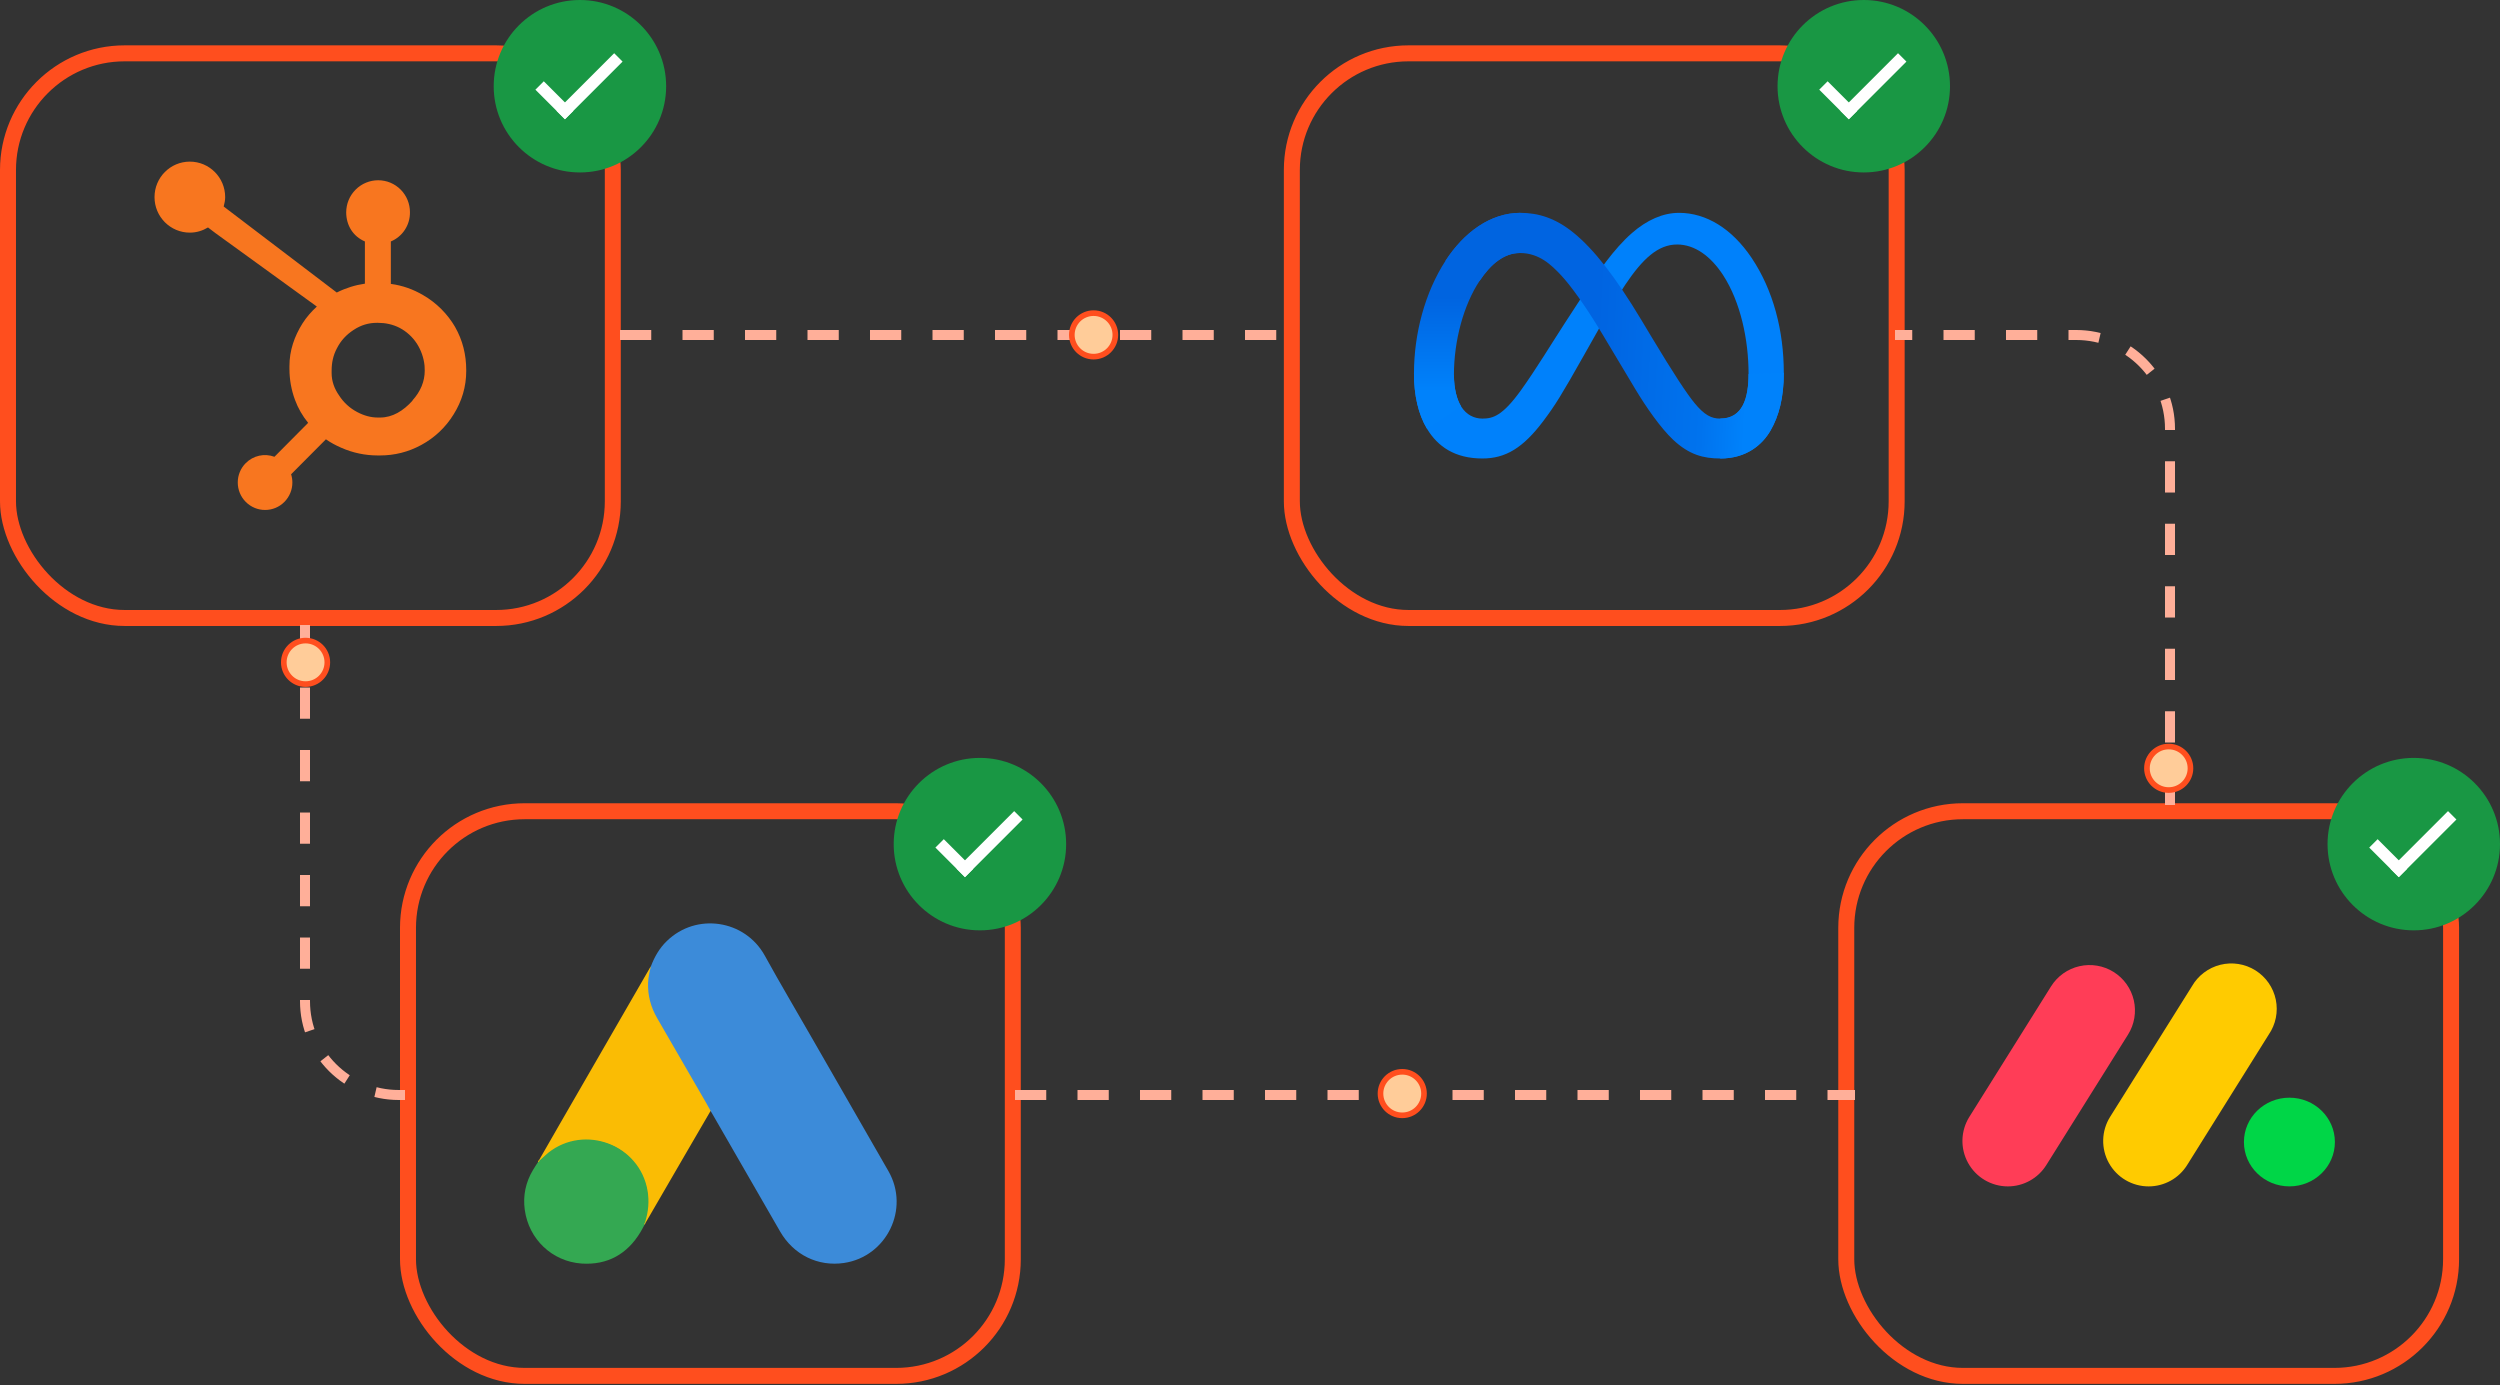 <svg xmlns="http://www.w3.org/2000/svg" width="500" height="277" viewBox="0 0 500 277" fill="none"><rect x="0" y="0" width="500" height="277" fill="#333333" stroke="none"/><rect x="1.598" y="10.668" width="120.963" height="112.929" rx="23.336" stroke="#FF4E1E" stroke-width="3.197"></rect><g clip-path="url(#clip0_8912_856)"><path d="M91.034 65.415C89.49 62.766 87.286 60.566 84.639 59.032C82.618 57.852 80.529 57.103 78.169 56.779V48.291C79.314 47.815 80.289 47.004 80.97 45.965C81.651 44.925 82.006 43.705 81.989 42.461C81.993 41.62 81.832 40.788 81.515 40.01C81.198 39.233 80.731 38.526 80.141 37.93C79.551 37.334 78.85 36.862 78.077 36.539C77.305 36.217 76.477 36.051 75.641 36.051C73.947 36.051 72.322 36.725 71.122 37.927C69.922 39.128 69.246 40.759 69.24 42.461C69.24 45.065 70.615 47.286 72.98 48.291V56.731C71.021 57.016 69.121 57.615 67.352 58.506L44.737 41.302C44.896 40.701 45.034 40.079 45.034 39.426C45.034 35.503 41.87 32.325 37.966 32.325C34.062 32.325 30.904 35.503 30.904 39.426C30.904 43.348 34.068 46.526 37.972 46.526C39.305 46.526 40.537 46.133 41.6 45.49L43.082 46.617L63.368 61.312C62.294 62.301 61.295 63.428 60.496 64.692C58.877 67.27 57.888 70.103 57.888 73.196V73.834C57.895 75.932 58.271 78.012 58.999 79.978C59.612 81.657 60.512 83.188 61.628 84.57L54.889 91.357C52.894 90.613 50.657 91.107 49.149 92.622C48.123 93.648 47.546 95.046 47.552 96.502C47.557 97.958 48.123 99.345 49.154 100.382C50.186 101.418 51.567 101.992 53.016 101.992C54.465 101.992 55.857 101.418 56.878 100.382C57.899 99.345 58.48 97.958 58.475 96.502C58.475 95.943 58.389 95.387 58.221 94.854L65.183 87.86C66.135 88.524 67.166 89.082 68.277 89.561C70.561 90.567 73.026 91.088 75.519 91.091H75.995C78.915 91.091 81.671 90.4 84.258 88.992C86.917 87.559 89.151 85.445 90.733 82.864C92.357 80.26 93.246 77.374 93.246 74.201V74.041C93.246 70.921 92.526 68.046 91.024 65.41L91.034 65.415ZM82.534 80.095C80.645 82.205 78.471 83.507 76.016 83.507H75.551C74.149 83.507 72.774 83.119 71.435 82.407C69.968 81.64 68.725 80.503 67.828 79.106C66.854 77.724 66.325 76.215 66.325 74.615V74.137C66.325 72.564 66.627 71.07 67.383 69.662C68.193 68.067 69.288 66.925 70.742 65.973C72.197 65.022 73.694 64.565 75.397 64.565H75.556C77.09 64.565 78.556 64.868 79.931 65.575C81.324 66.311 82.508 67.392 83.369 68.716C84.222 70.043 84.75 71.555 84.909 73.127L84.946 74.121C84.946 76.284 84.121 78.288 82.475 80.106L82.534 80.095Z" fill="#F8761F"></path></g><circle cx="115.985" cy="17.245" r="17.245" fill="#199744"></circle><rect x="111.311" y="22.167" width="16.299" height="2.375" transform="rotate(-45 111.311 22.167)" fill="white"></rect><rect x="108.758" y="16.256" width="8.361" height="2.375" transform="rotate(45 108.758 16.256)" fill="white"></rect><rect x="81.598" y="162.248" width="120.963" height="112.929" rx="23.336" stroke="#FF4E1E" stroke-width="3.197"></rect><path d="M130.185 193.25C130.905 191.36 131.895 189.62 133.365 188.21C139.246 182.479 148.966 183.92 152.956 191.12C155.956 196.58 159.136 201.92 162.226 207.32L177.706 234.26C181.996 241.791 177.346 251.301 168.826 252.591C163.606 253.371 158.716 250.971 156.016 246.29L142.395 222.65C142.305 222.47 142.185 222.32 142.065 222.17C141.585 221.78 141.375 221.21 141.075 220.7L131.055 203.33C129.885 201.29 129.345 199.07 129.405 196.73C129.495 195.53 129.645 194.33 130.185 193.25Z" fill="#3C8BD9"></path><path d="M130.185 193.249C129.915 194.329 129.675 195.409 129.615 196.549C129.525 199.069 130.155 201.41 131.415 203.6L141.285 220.67C141.585 221.18 141.825 221.69 142.125 222.17L136.695 231.5L129.105 244.58C128.985 244.58 128.955 244.52 128.925 244.43C128.895 244.19 128.985 243.98 129.045 243.74C130.275 239.24 129.255 235.25 126.165 231.83C124.275 229.76 121.875 228.59 119.115 228.2C115.515 227.69 112.335 228.62 109.485 230.87C108.975 231.26 108.645 231.83 108.045 232.13C107.925 232.13 107.865 232.07 107.835 231.98L112.125 224.51L129.975 193.579C130.035 193.459 130.125 193.369 130.185 193.249Z" fill="#FABC04"></path><path d="M107.954 232.07L109.664 230.54C116.955 224.78 127.905 228.95 129.495 238.07C129.885 240.26 129.675 242.36 129.015 244.46C128.985 244.64 128.955 244.79 128.895 244.97C128.625 245.45 128.385 245.96 128.085 246.44C125.415 250.85 121.484 253.04 116.324 252.71C110.414 252.29 105.764 247.85 104.954 241.97C104.564 239.12 105.134 236.45 106.604 233.99C106.904 233.45 107.264 232.97 107.594 232.43C107.744 232.31 107.684 232.07 107.954 232.07Z" fill="#34A852"></path><path d="M107.954 232.07C107.834 232.19 107.834 232.4 107.624 232.43C107.594 232.22 107.714 232.1 107.834 231.95L107.954 232.07Z" fill="#FABC04"></path><path d="M128.893 244.971C128.773 244.761 128.893 244.611 129.013 244.461L129.133 244.581L128.893 244.971Z" fill="#E1C025"></path><circle cx="195.985" cy="168.825" r="17.245" fill="#199744"></circle><rect x="191.311" y="173.747" width="16.299" height="2.375" transform="rotate(-45 191.311 173.747)" fill="white"></rect><rect x="188.758" y="167.835" width="8.361" height="2.375" transform="rotate(45 188.758 167.835)" fill="white"></rect><rect x="258.369" y="10.668" width="120.963" height="112.929" rx="23.336" stroke="#FF4E1E" stroke-width="3.197"></rect><path d="M290.785 74.968C290.785 77.792 291.404 79.96 292.215 81.272C293.277 82.99 294.861 83.718 296.477 83.718C298.56 83.718 300.466 83.201 304.139 78.121C307.082 74.049 310.549 68.334 312.882 64.751L316.833 58.681C319.578 54.465 322.754 49.778 326.396 46.602C329.37 44.009 332.577 42.569 335.805 42.569C341.225 42.569 346.387 45.709 350.338 51.599C354.662 58.05 356.761 66.176 356.761 74.561C356.761 79.546 355.778 83.209 354.106 86.103C352.491 88.901 349.343 91.697 344.047 91.697V83.718C348.581 83.718 349.713 79.551 349.713 74.783C349.713 67.987 348.129 60.445 344.638 55.056C342.161 51.234 338.951 48.899 335.42 48.899C331.6 48.899 328.526 51.78 325.072 56.916C323.235 59.645 321.35 62.971 319.233 66.724L316.902 70.852C312.221 79.153 311.035 81.043 308.695 84.163C304.592 89.627 301.089 91.697 296.477 91.697C291.006 91.697 287.546 89.328 285.404 85.758C283.655 82.849 282.795 79.032 282.795 74.682L290.785 74.968Z" fill="#0081FB"></path><path d="M289.095 52.163C292.758 46.517 298.043 42.569 304.106 42.569C307.617 42.569 311.107 43.608 314.752 46.584C318.739 49.838 322.988 55.195 328.29 64.026L330.19 67.195C334.779 74.839 337.39 78.772 338.918 80.626C340.883 83.008 342.259 83.718 344.047 83.718C348.581 83.718 349.713 79.551 349.713 74.783L356.761 74.561C356.761 79.546 355.778 83.209 354.107 86.103C352.491 88.901 349.343 91.697 344.047 91.697C340.754 91.697 337.837 90.982 334.612 87.939C332.132 85.604 329.234 81.455 327.003 77.725L320.37 66.644C317.041 61.083 313.988 56.937 312.221 55.059C310.32 53.04 307.877 50.602 303.977 50.602C300.821 50.602 298.141 52.816 295.898 56.204L289.095 52.163Z" fill="url(#paint0_linear_8912_856)"></path><path d="M303.977 50.602C300.821 50.602 298.141 52.816 295.898 56.204C292.727 60.99 290.785 68.121 290.785 74.968C290.785 77.792 291.404 79.96 292.215 81.272L285.404 85.758C283.655 82.849 282.795 79.032 282.795 74.682C282.795 66.773 284.966 58.529 289.095 52.163C292.757 46.517 298.043 42.569 304.106 42.569L303.977 50.602Z" fill="url(#paint1_linear_8912_856)"></path><circle cx="372.755" cy="17.245" r="17.245" fill="#199744"></circle><rect x="368.079" y="22.167" width="16.299" height="2.375" transform="rotate(-45 368.079 22.167)" fill="white"></rect><rect x="365.526" y="16.256" width="8.361" height="2.375" transform="rotate(45 365.526 16.256)" fill="white"></rect><rect x="369.253" y="162.248" width="120.963" height="112.929" rx="23.336" stroke="#FF4E1E" stroke-width="3.197"></rect><path d="M401.556 237.279C399.935 237.276 398.345 236.84 396.949 236.016C395.554 235.191 394.404 234.009 393.62 232.59C392.835 231.172 392.445 229.57 392.488 227.949C392.532 226.329 393.008 224.75 393.867 223.376L410.212 197.273C411.491 195.232 413.528 193.781 415.876 193.242C417.038 192.975 418.242 192.939 419.418 193.137C420.594 193.335 421.72 193.763 422.731 194.396C423.742 195.029 424.618 195.855 425.31 196.827C426.002 197.799 426.495 198.897 426.763 200.06C427.03 201.222 427.065 202.426 426.867 203.602C426.669 204.779 426.242 205.904 425.608 206.915L409.26 233.018C408.443 234.324 407.307 235.4 405.959 236.145C404.611 236.891 403.096 237.281 401.556 237.279Z" fill="#FF3D57"></path><path d="M429.723 237.279C428.101 237.279 426.508 236.844 425.111 236.021C423.713 235.198 422.561 234.015 421.775 232.597C420.989 231.178 420.597 229.574 420.64 227.953C420.683 226.332 421.159 224.751 422.019 223.376L438.375 197.273C438.982 196.209 439.797 195.278 440.772 194.538C441.748 193.797 442.863 193.261 444.051 192.962C445.239 192.663 446.475 192.608 447.685 192.799C448.895 192.991 450.053 193.425 451.091 194.076C452.129 194.727 453.024 195.581 453.723 196.586C454.422 197.592 454.91 198.729 455.159 199.928C455.407 201.128 455.41 202.365 455.168 203.566C454.926 204.767 454.443 205.906 453.749 206.915L437.423 233.018C436.606 234.323 435.47 235.4 434.122 236.145C432.774 236.89 431.263 237.28 429.723 237.279Z" fill="#FFCB00"></path><path d="M457.882 237.275C462.906 237.275 466.979 233.305 466.979 228.406C466.979 223.508 462.906 219.537 457.882 219.537C452.858 219.537 448.786 223.508 448.786 228.406C448.786 233.305 452.858 237.275 457.882 237.275Z" fill="#00D647"></path><circle cx="482.755" cy="168.825" r="17.245" fill="#199744"></circle><rect x="478.079" y="173.747" width="16.299" height="2.375" transform="rotate(-45 478.079 173.747)" fill="white"></rect><rect x="475.526" y="167.836" width="8.361" height="2.375" transform="rotate(45 475.526 167.836)" fill="white"></rect><path d="M124 67L257 67" stroke="#FFAF99" stroke-width="2" stroke-dasharray="6.25 6.25"></path><path d="M203 219L371 219" stroke="#FFAF99" stroke-width="2" stroke-dasharray="6.25 6.25"></path><path d="M434 161L434 85.762C434 75.4 425.6 67 415.238 67L379 67" stroke="#FFAF99" stroke-width="2" stroke-dasharray="6.25 6.25"></path><path d="M61 125L61 200.238C61 210.6 69.4 219 79.762 219L81 219" stroke="#FFAF99" stroke-width="2" stroke-dasharray="6.25 6.25"></path><circle cx="218.717" cy="66.978" r="4.352" fill="#FFCC99" stroke="#FF4E1E" stroke-width="1.126"></circle><circle cx="433.74" cy="153.659" r="4.352" fill="#FFCC99" stroke="#FF4E1E" stroke-width="1.126"></circle><circle cx="280.45" cy="218.713" r="4.352" fill="#FFCC99" stroke="#FF4E1E" stroke-width="1.126"></circle><circle cx="61.112" cy="132.468" r="4.352" fill="#FFCC99" stroke="#FF4E1E" stroke-width="1.126"></circle><defs><linearGradient id="paint0_linear_8912_856" x1="298.486" y1="72.663" x2="349.415" y2="75.235" gradientUnits="userSpaceOnUse"><stop stop-color="#0064E1"></stop><stop offset="0.4" stop-color="#0064E1"></stop><stop offset="0.83" stop-color="#0073EE"></stop><stop offset="1" stop-color="#0082FB"></stop></linearGradient><linearGradient id="paint1_linear_8912_856" x1="294.37" y1="78.322" x2="294.37" y2="59.545" gradientUnits="userSpaceOnUse"><stop stop-color="#0082FB"></stop><stop offset="1" stop-color="#0064E0"></stop></linearGradient><clipPath id="clip0_8912_856"><rect width="69.335" height="69.662" fill="white" transform="translate(27.413 32.325)"></rect></clipPath></defs></svg>